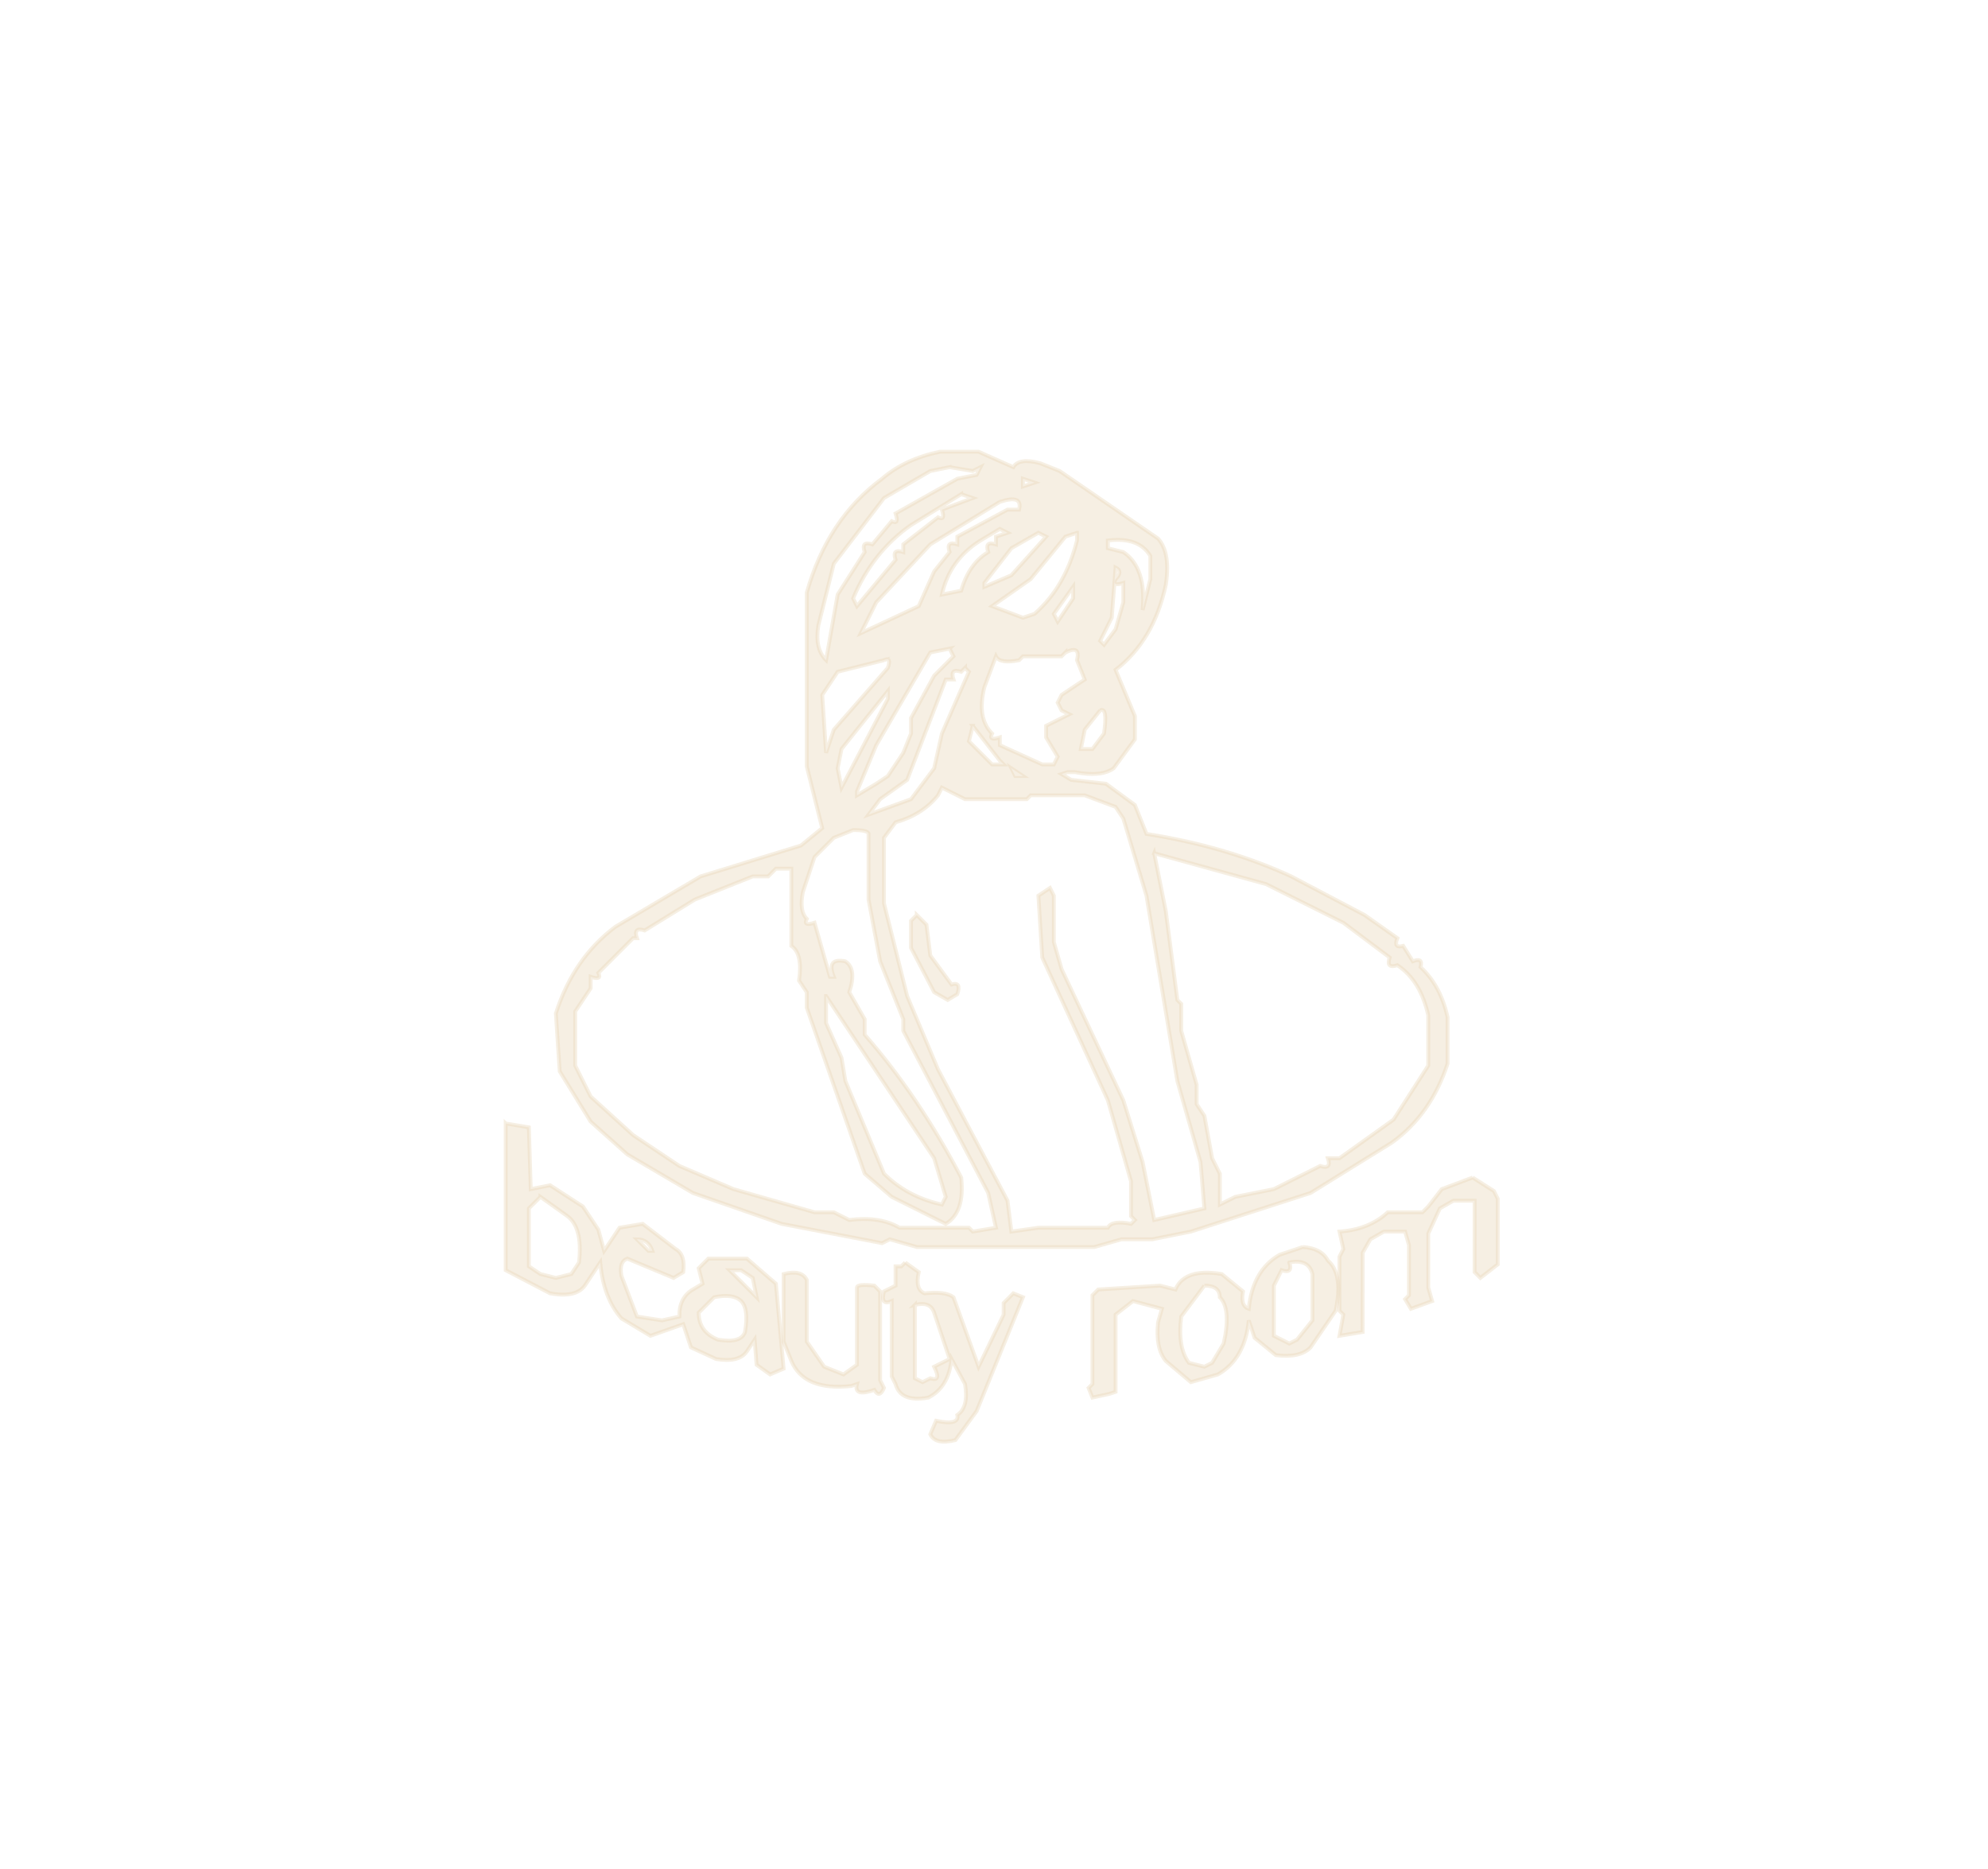 <svg xmlns="http://www.w3.org/2000/svg" viewBox="0 0 515 484"><path fill="#E9D7BB" stroke="#E9D7BB" opacity=".404" d="M243.5 117h10l9 4q1.5-2.5 7-1l5 2 25.5 17.5q3.3 3.7 2 12-3.1 14.4-13 22l5 12v6l-5.5 7.5q-3.2 2.3-10 1h-2l-1.5.5 2.5 1.5 9 1 7.5 5.5 3 7.5q20.6 3.2 37.5 11l19 10 8.5 6q-1.1 2.7 1.5 2l2.5 4q2.7-1.1 2 1.5 5.2 4.8 7 13v12q-4.3 13.2-14.5 20.5l-21 13-31 10-10 2h-8l-7 2h-46l-7-2-2 1-26-5-23-8-17-10-9.5-8.5-8-13-1-15q4.6-14.4 15.5-22.5l22-13 26-8 5.5-4.5-4-16v-45q5.4-19.1 19.5-29.5 5.9-5.1 15-7zm2.5 4l-5 1-12 7-13 17-4 16q-1 6 2 9l3-17 7-11q-1-3 2-2l5-6q2 1 1-2l16-9 5-1 1-2-2 1-6-1zm19 3v2l3-1-3-1zm-16 4l-13 8q-10 7-15 19l1 2 10-12q-1-3 2-2v-2l9-7q2 1 1-2l8-3-3-1zm10 2l-18 11-14 15-3 6-1 2 15-7 4-9 4-5q-1-3 2-2v-2l13-7h3q1-4-5-2zm0 7l-5 3q-8 5-10 14l5-1q2-7 7-10-1-3 2-2v-2l3-1-2-1zm10 1l-7 4-7 9v1l7-3 9-10-2-1zm10 0l-3 1-9 11-10 7 8 3 3-1q8-7 11-19v-2zm8 2v2l4 1q6 4 5 15l2-8v-6q-3-5-11-4zm2 7l-1 13-3 6 1 1 3-4 2-7v-5q-3 1-2-1 2-2 0-3zm-11 5l-5 7 1 2 4-6v-3zm-32 16l-5 1-14 24-5 12v1l5-3 3-2 4-6 2-5v-4l6-11 5-5-1-2zm30 1l-1 1h-10l-1 1q-5 1-6-1l-3 8q-2 8 2 12-1 2 2 1v2l11 5h3l1-2-3-5v-3l6-3-2-1-1-2 1-2 6-4-2-5q1-4-3-2zm-47 2l-12 3-4 6 1 15 2-6 14-16q1-3-1-2zm21 2l-1 1q-3-1-2 2h-2l-10 26-7 5-3 4 11-4 6-8 2-9 7-16-1-1zm-20 6l-12 15-1 5 1 5 12-23v-2zm55 5l-4 5-1 5h3l3-4q1-7-1-6zm-33 4l-1 4 6 6h3l-1-1-7-9zm10 11l1 2h2l-3-2zm-18 5l-1 2q-4 5-11 7l-3 4v17l6 24 8 19 18 34 1 8 7-1h18q1-2 6-1l1-1-1-1v-9l-6-21-17-37-1-16 3-2 1 2v12l2 7 16 34 5 16 3 15 13-3-1-12-6-21-8-48-6-20-2-3-8-3h-14l-1 1h-16l-6-3zm-23 11l-5 2-5 5-3 9q-1 5 1 7-1 2 2 1l4 14h1q-2-5 3-4 3 2 1 8l4 7v4q14 16 25 37 1 9-4 12l-14-7-7-6-15-43v-4l-2-3q1-7-2-9v-20h-4l-2 2h-4l-15 6-13 8q-3-1-2 2h-1l-9 9q1 2-2 1v3l-4 6v14l4 8 11 10 12 8 14 6 21 6h5l4 2q8-1 13 2h18l1 1 6-1-2-9-22-42v-3l-6-15-3-16v-17q0-1-4-1zm78 6l3 15 3 23 1 1v7l4 14v5l2 3 2 11 2 4v8l4-2 10-2 12-6q3 1 2-2h3l14-10 9-14v-13q-2-9-8-13-3 1-2-2l-12-9-20-10-29-8zm-85 37v7l4 9 1 6 10 24q6 6 15 8l1-2-3-10-28-42z"/><path fill="#E9D7BB" stroke="#E9D7BB" opacity=".404" d="M237.5 237l2.5 2.5 1 8 5.5 7.5q2.6-.8 1.5 2.5l-2.5 1.5-3.5-2-6-11.5v-7l1.5-1.5zM131 291l6 1 .5 16 5-1 8.5 5.5 4 6 1.5 5.5 4-6 6-1 8.5 6.5q2.6 1.4 2 6l-2.5 1.5-12-5q-2.2.8-1.5 4.5l4 10.5 6.5 1 4.5-1q-.1-4.9 3.5-7l2.5-1.5-1-4 2.5-2.5h10l7.5 6.5 2 22-3.5 1.5-3.5-2.5-.5-6.5-2 3q-2 3-8 2l-6.5-3-2-6-8.5 3-7.5-4.5q-4.7-5.3-5.5-14.5l-4 6q-2.3 3.2-9 2l-11.5-6v-38zm9 19l-3 3v15l3 2 4 1 4-1 2-3q1-9-3-12l-7-5zm25 11l3 3h1q-1-3-4-3zm24 8l1 1 6 6-1-5-3-2h-3zm-4 7l-4 4q0 5 5 7 6 1 7-2 1-6-1-8t-7-1zM381.5 305l5.5 3.5 1 2v17l-4.5 3.5-1.5-1.5V311h-5.5l-3.5 2-3 6.5v14l1 3.5-5.5 2-1.5-2.5 1-1v-13l-1-3.5h-5.5l-3.5 2-2 3.5V345l-6 1 1-5.5-1-1v-14l1-2-1-4.5q7.6-.5 12.5-5h9l1.5-1.5 3.5-4.5 8-3z"/><path fill="#E9D7BB" stroke="#E9D7BB" opacity=".404" d="M337.5 323q4.8.3 6.5 3.5 4 3.5 2 13l-6.5 9.5q-2.7 2.8-9 2l-5.5-4.5-1.5-4.5q-1 10-8 14l-7 2-6.5-5.5q-2.7-3.3-2-10l1-3.5-7.5-2-4.5 3.5v20l-1.5.5-4.5 1-1-2.5 1-1v-23l1.5-1.5 16-1 4 1q2.4-5.6 12-4l5.5 4.5q-.7 3.8 1.5 4.5 1-10 8-14l6-2zm-3.5 4q1 3-2 2l-2 4v13l4 2 2-1 4-5v-12q-1-4-6-3zm-22 6l-6 8q-1 8 2 12l4 1 2-1 3-5q2-9-1-12 0-3-4-3zM234.5 327l3.5 2.5q-1 4.5 1.5 5.5 5.4-.6 7.5 1l6.5 18 6.5-13.5v-3l2.5-2.5 2.5 1-12 29.5-5.5 7.5q-5.2 1.3-6.5-1.5l1.5-3.5q6.1 1.3 5.5-1.5 3-2 2-8l-3.5-6.5q-.7 7.3-6 10-7.2 1.3-8.5-3.5l-1-2V337q-3 1.3-2-2.5l3-1.5v-5h1.5l1-1zm2.5 11v19l2 1 2-1q3 1 1-3l4-2-4-12q-1-3-5-2z"/><path fill="#E9D7BB" stroke="#E9D7BB" opacity=".404" d="M203 330q4.6-1.2 6 1.5v16l4.5 6.5 5 2 3.5-2.5v-20q0-1 4.5-.5l1.5 1.5v23l1 2q-1.2 2.8-2.5.5-5.4 1.9-4.5-1.5l-1.5.5q-12.2 1.3-15.5-6.5l-2-5V330z"/></svg>